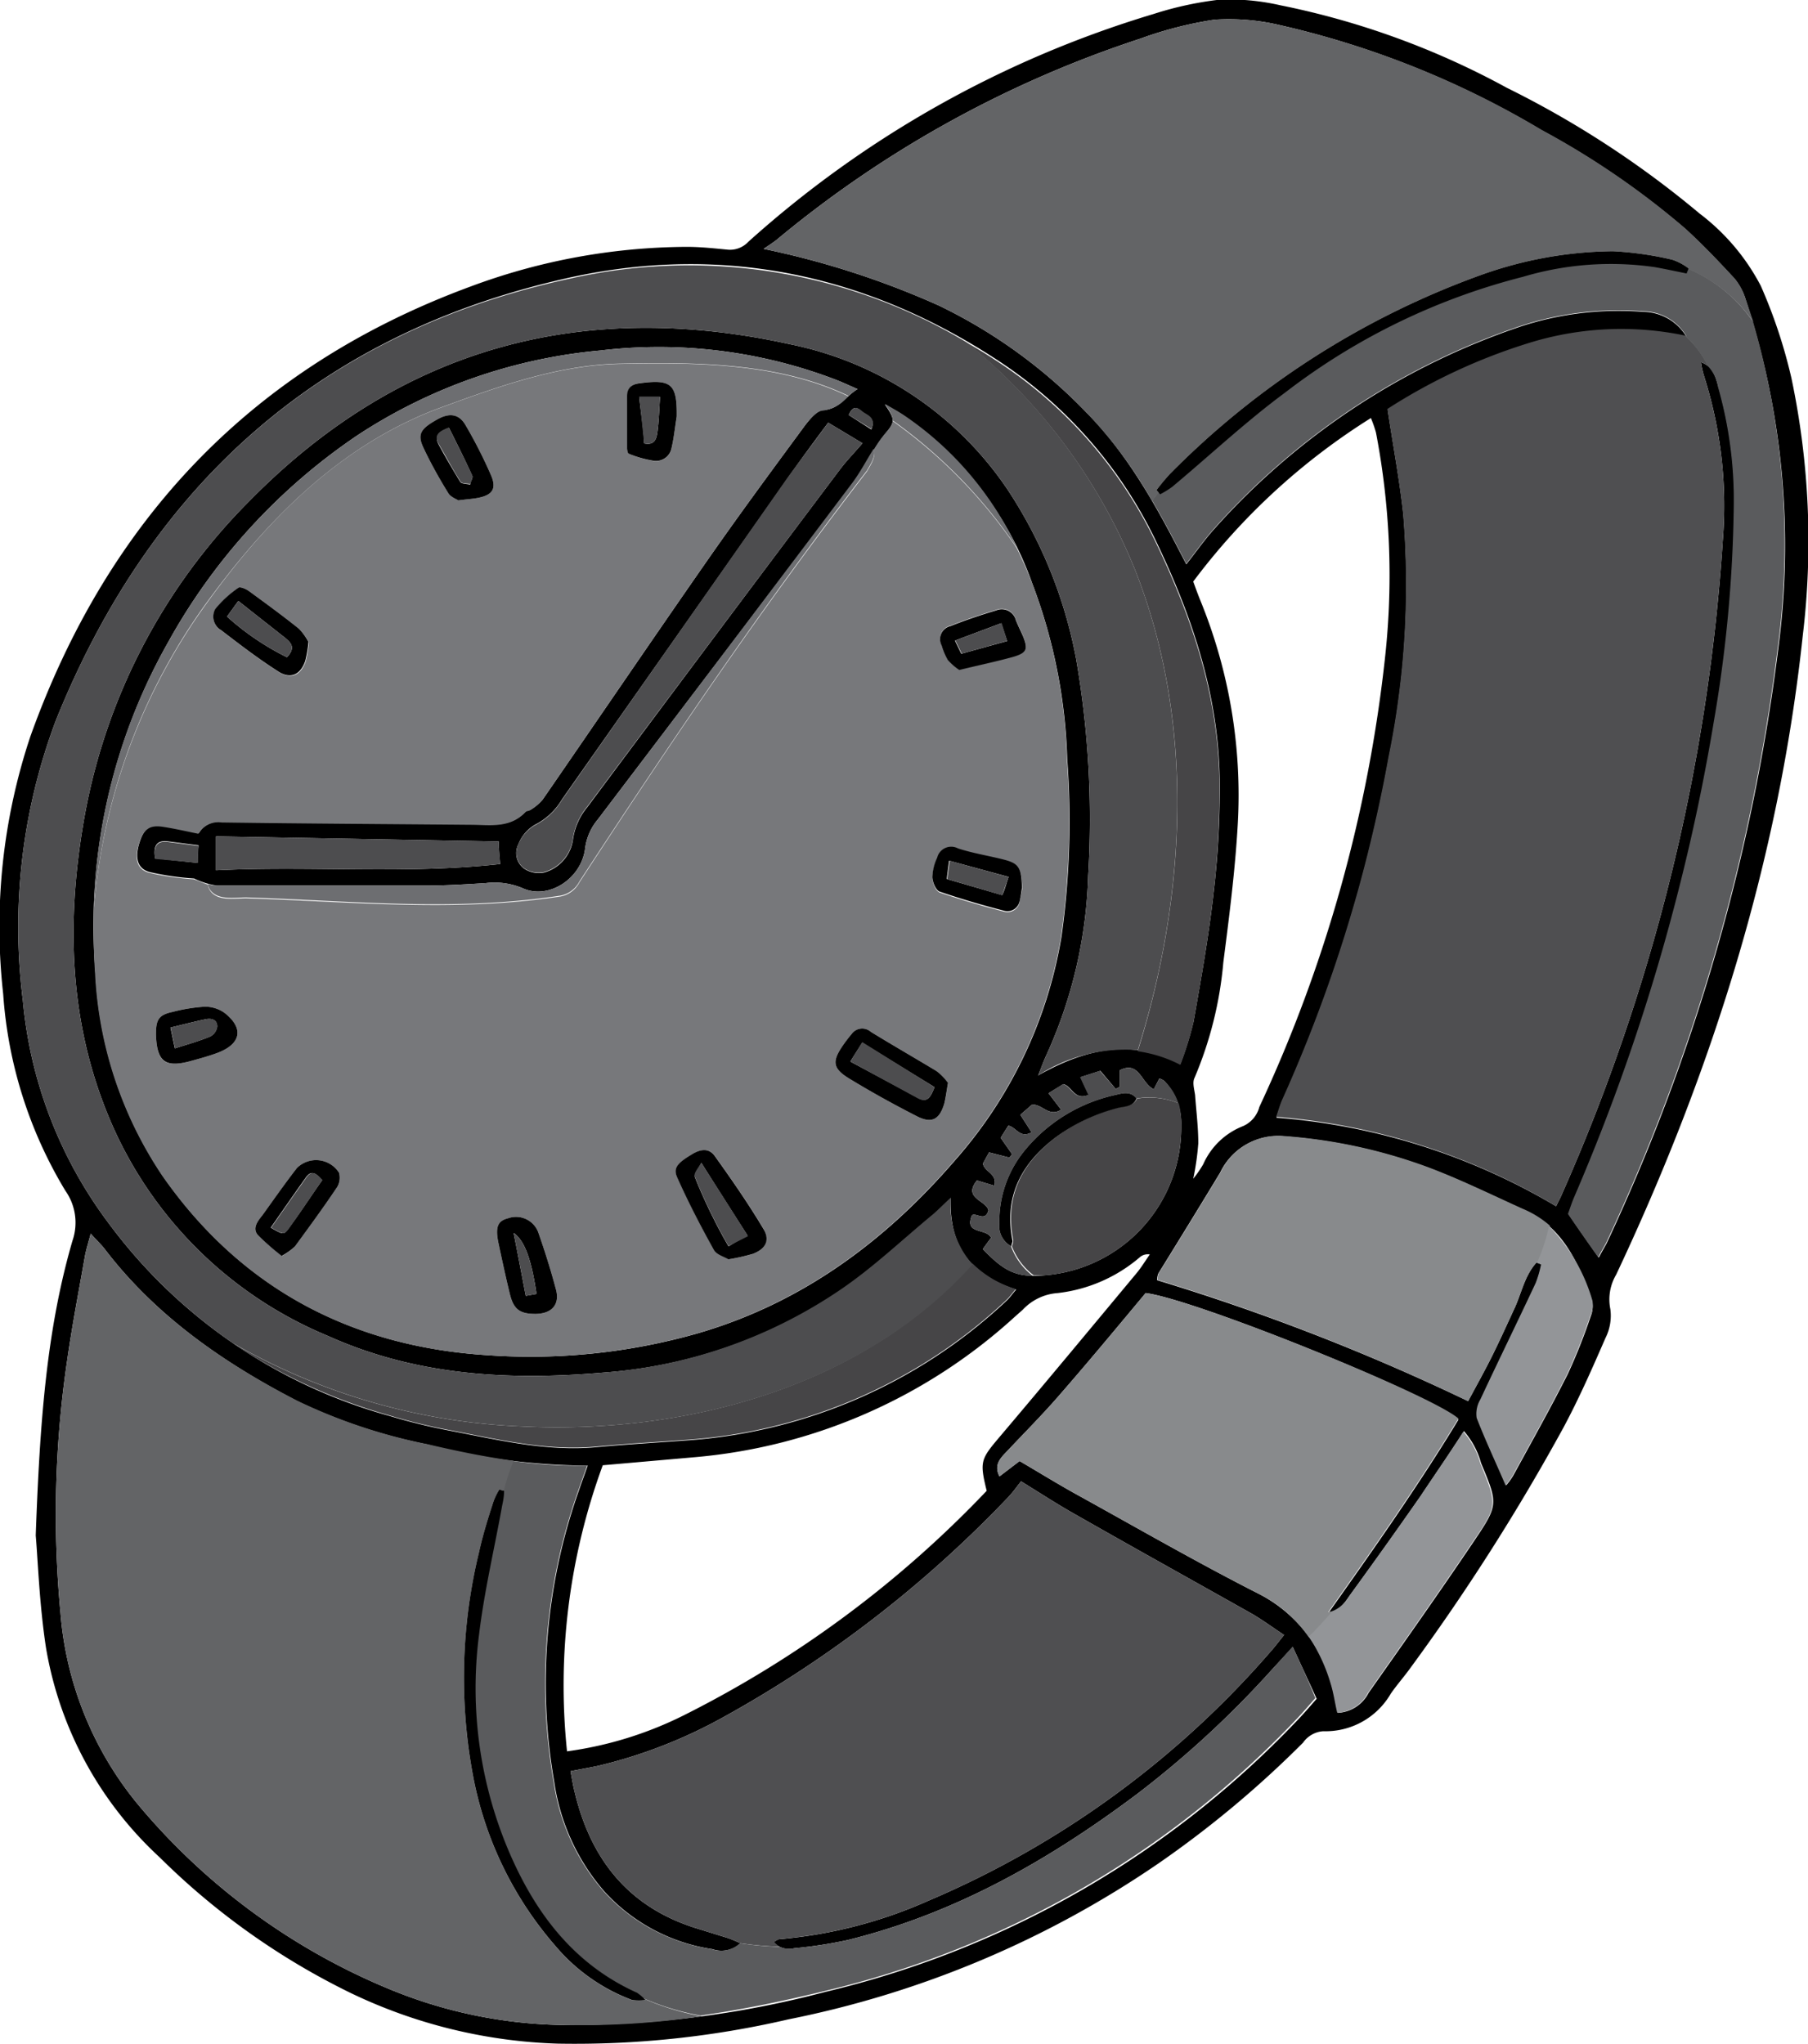 <svg id="Layer_1" data-name="Layer 1" xmlns="http://www.w3.org/2000/svg" viewBox="0 0 124.96 141.26"><defs><style>.cls-1{fill:#6d6e71;}.cls-2{fill:#77787b;}.cls-3{fill:#4f4f51;}.cls-4{fill:#5a5b5d;}.cls-5{fill:#636466;}.cls-6{fill:#464547;}.cls-7{fill:#4d4d4f;}.cls-8{fill:#939598;}.cls-9{fill:#888a8c;}</style></defs><path d="M18,110.75c.28-7.73.73-14.15,2.54-20.37a3.82,3.82,0,0,0-.49-3.45,30.25,30.25,0,0,1-4.3-13.6,41.55,41.55,0,0,1,1.88-17.8C23,40.54,33,30,48,24.46a43.29,43.29,0,0,1,15-2.76c.93,0,1.86.1,2.79.19a1.73,1.73,0,0,0,1.46-.54,73.4,73.4,0,0,1,28-15.74,23.79,23.79,0,0,1,4.63-1A16.14,16.14,0,0,1,104,5a55.47,55.47,0,0,1,15.68,5.71A66.81,66.81,0,0,1,133,19.4a14.93,14.93,0,0,1,4.23,5,35.56,35.56,0,0,1,2.11,6.35,54.56,54.56,0,0,1,.79,17.8c-1.65,15.5-6.28,30.13-12.9,44.18a3.36,3.36,0,0,0-.4,2.38,3.42,3.42,0,0,1-.34,2c-.91,2.09-1.83,4.19-2.91,6.2A148.63,148.63,0,0,1,113,119.92c-.43.6-.93,1.16-1.35,1.77a5.21,5.21,0,0,1-4.66,2.59,1.85,1.85,0,0,0-1.4.79,71.57,71.57,0,0,1-10,8.35,69.15,69.15,0,0,1-25.56,10.77,65.3,65.3,0,0,1-15.94,1.68,35.52,35.52,0,0,1-14.28-3.48A49.61,49.61,0,0,1,26.57,133a25.44,25.44,0,0,1-7.86-14.48C18.25,115.52,18.15,112.48,18,110.75ZM29.27,62.22a1.59,1.59,0,0,1,1.61-.78c5.74.08,11.47.11,17.2.16,1.33,0,2.71.27,3.78-.87.09-.09.28-.08.38-.16a3.31,3.31,0,0,0,.8-.68c3.79-5.49,7.53-11,11.34-16.47,2.13-3.06,4.34-6.06,6.55-9.06.4-.55,1-1.35,1.48-1.38,1.14-.06,1.53-.93,2.39-1.45-.62-.27-1.08-.49-1.56-.67a34.24,34.24,0,0,0-16.2-2,36.53,36.53,0,0,0-16.83,5.88A41.41,41.41,0,0,0,27.13,49.06a39.76,39.76,0,0,0-5,22.86,27.48,27.48,0,0,0,4.66,14c5.46,7.81,13.12,11.81,22.55,12.38a42.18,42.18,0,0,0,14.39-1.51c7.22-2.09,13-6.38,17.84-12a31,31,0,0,0,7.33-15.45,57.89,57.89,0,0,0,.39-12.27A37.21,37.21,0,0,0,86.89,45a23.73,23.73,0,0,0-8.83-11.59c-.44-.3-.91-.55-1.37-.82.72,1.07.72,1.19,0,2.06a8.55,8.55,0,0,0-.7,1c-.53.82-1,1.7-1.57,2.48Q65.63,49.7,56.84,61.28a3.84,3.84,0,0,0-.87,2c-.26,2.09-2.53,3.56-4.32,2.74a5,5,0,0,0-2.55-.35c-1.3.08-2.6.16-3.91.17-4.89,0-9.78,0-14.68,0a5.49,5.49,0,0,1-1.57-.49,18.87,18.87,0,0,1-3.09-.45c-.85-.25-1-1-.69-2s.72-1.33,1.72-1.16C27.66,61.87,28.43,62.05,29.27,62.22ZM123.08,88c.16-.34.32-.63.44-.92A132.77,132.77,0,0,0,134.6,42a29.59,29.59,0,0,0-1.32-11.45,6.56,6.56,0,0,1-.19-.88c.86.3,1,1,1.21,1.7a28.46,28.46,0,0,1,1.1,8.15,93.32,93.32,0,0,1-1.38,15,141.39,141.39,0,0,1-9.61,32.77c-.2.45-.35.93-.47,1.26.74,1.09,1.38,2,2.09,3,.21-.41.4-.72.55-1a136.59,136.59,0,0,0,11.83-40.89,54.35,54.35,0,0,0-2.22-24.29,4.18,4.18,0,0,0-.77-1.46c-1.1-1.19-2.23-2.38-3.43-3.47a56.21,56.21,0,0,0-9.9-6.79A61.94,61.94,0,0,0,104,6.38,15.27,15.27,0,0,0,99.47,6a26.55,26.55,0,0,0-5.12,1.31A76.61,76.61,0,0,0,69.2,21.22c-.28.22-.59.41-.89.62a58.46,58.46,0,0,1,12.1,3.91,35.56,35.56,0,0,1,10.24,7.43c2.95,3,4.93,6.67,6.87,10.46.73-.93,1.29-1.73,1.94-2.45a49.56,49.56,0,0,1,21.21-14,21.76,21.76,0,0,1,8.41-1,3.53,3.53,0,0,1,3,1.71,21.65,21.65,0,0,0-10.82.49,39.71,39.71,0,0,0-9.82,4.57c.38,2.51.82,4.85,1.08,7.21a59.4,59.4,0,0,1-1,16.83,101.52,101.52,0,0,1-7.35,23.69c-.16.36-.26.73-.42,1.19A44.5,44.5,0,0,1,123.08,88Zm-18.21,30.47L103.46,120a68,68,0,0,1-9.34,8.62c-6.05,4.54-12.54,8.25-20,10.09a30.76,30.76,0,0,1-3.71.57,1.43,1.43,0,0,1-1.42-.43c.19-.1.3-.2.41-.2A32,32,0,0,0,79.68,136a64.83,64.83,0,0,0,23.74-17.31c.27-.31.51-.63.86-1.06-.78-.52-1.44-1-2.16-1.43-4.14-2.33-8.3-4.64-12.44-7-1.16-.66-2.28-1.39-3.58-2.19-.31.39-.58.78-.9,1.11a81.72,81.72,0,0,1-19.75,15.23,34,34,0,0,1-8.57,3.32c-.62.13-1.24.24-1.92.37.1.51.16.92.26,1.32,1.08,4.65,3.64,8,8.32,9.5l2.26.7c.29.09.55.22.91.37a1.91,1.91,0,0,1-1.94.41,12.6,12.6,0,0,1-7.48-4,14.76,14.76,0,0,1-3.45-7.53,39.87,39.87,0,0,1,1.73-20.25c.17-.51.36-1,.58-1.64a44,44,0,0,1-11.09-1.46,37.87,37.87,0,0,1-9-3C31,98.83,26.32,95.6,22.8,91c-.27-.36-.61-.66-1-1.11-.17.66-.33,1.13-.41,1.62-.42,2.38-.88,4.76-1.22,7.16a72.62,72.62,0,0,0-.46,17.43,23.74,23.74,0,0,0,5.38,13.27,45.06,45.06,0,0,0,17.42,12.76,32.59,32.59,0,0,0,11.84,2.45,68.8,68.8,0,0,0,18.24-2.29,66,66,0,0,0,32.83-19c.37-.4.73-.82,1.11-1.25C106,120.86,105.48,119.77,104.87,118.43Zm-23.63-31c-.58.53-.89.86-1.24,1.16-2.16,1.78-4.19,3.73-6.5,5.28A33.71,33.71,0,0,1,57.19,99.5c-6.54.56-12.91.2-19-2.54a28,28,0,0,1-14.8-14.34c-3-6.69-3.32-13.7-2.14-20.83A41.14,41.14,0,0,1,32.77,39.26c10.4-10.59,23-14,37.37-10.83a23.8,23.8,0,0,1,15,10,31.8,31.8,0,0,1,4.76,11.71,64.81,64.81,0,0,1,.84,15,32.12,32.12,0,0,1-2.9,12.44c-.17.36-.3.74-.56,1.38,3.29-1.85,6.44-2.55,9.84-.81a22.65,22.65,0,0,0,.9-2.9c.53-3,1.07-6,1.41-9.11a61.39,61.39,0,0,0,.4-7.67c-.09-5.74-1.84-11.07-4.3-16.22a30.88,30.88,0,0,0-11.18-12.8c-8.94-5.82-18.75-7.92-29.25-5.67C37.72,27.57,26,38.06,19.41,54.38a40.49,40.49,0,0,0-2.3,19.4A30.15,30.15,0,0,0,23,89.12a36.08,36.08,0,0,0,19.45,13.37,40.9,40.9,0,0,0,4.06,1c3.38.64,6.74,1.48,10.24,1.16,2-.19,4-.3,6-.45a35.87,35.87,0,0,0,22.37-9.69c.21-.2.38-.45.64-.75C82.69,92.77,81.1,90.83,81.24,87.39Zm2.5,20.26c-.52-2.12-.44-2.23.93-3.85,3.16-3.73,6.28-7.49,9.41-11.25.34-.41.61-.86.92-1.3a.84.84,0,0,0-.71.21A10.55,10.55,0,0,1,88.63,94a3.65,3.65,0,0,0-2.41,1.15l-.52.46a37.6,37.6,0,0,1-22.24,9.74l-6.27.55a44.11,44.11,0,0,0-2.47,19.77,25.77,25.77,0,0,0,8.09-2.5A75.6,75.6,0,0,0,83.74,107.65Zm23.59,8.4c3.12-4.41,6.22-8.8,9-13.38C114.42,101,98,94.39,94.71,94c-2,2.4-4,4.81-6.06,7.17-1.16,1.33-2.42,2.59-3.63,3.88-.43.44-.78.9-.41,1.62L86,105.61c1.35.79,2.61,1.57,3.91,2.29,4.2,2.32,8.36,4.72,12.63,6.89a9.8,9.8,0,0,1,5,6.22c.2.64.29,1.32.45,2a2.53,2.53,0,0,0,2.13-1.38c2.44-3.47,4.89-6.93,7.26-10.45,1.73-2.56,1.69-2.6.51-5.44a5.62,5.62,0,0,0-1.18-2.2c-1,1.56-2,3-3,4.5q-2.4,3.44-4.87,6.83C108.46,115.4,108.11,116,107.33,116.05ZM98,86.1a7.83,7.83,0,0,0,.69-1,5,5,0,0,1,2.76-2.64,2,2,0,0,0,1.12-1.32,98.47,98.47,0,0,0,8.7-31.18,52.19,52.19,0,0,0-.64-15.43,8.38,8.38,0,0,0-.35-1A45.41,45.41,0,0,0,98,44.83c.16.44.32.88.49,1.3a35.53,35.53,0,0,1,2.59,15.44c-.18,3.2-.59,6.39-1,9.58a26.22,26.22,0,0,1-2,8c-.15.32,0,.79.05,1.18.08,1.11.22,2.21.22,3.32A18.35,18.35,0,0,1,98,86.1Zm23.72,5.78.36.14a7.84,7.84,0,0,1-.37,1.28c-1.26,2.69-2.57,5.36-3.83,8.06a1.93,1.93,0,0,0-.25,1.27c.6,1.55,1.31,3.05,2,4.66a5.19,5.19,0,0,0,.49-.68c1.27-2.33,2.57-4.64,3.76-7a38.59,38.59,0,0,0,1.59-4,1.73,1.73,0,0,0,.09-1.07c-.93-2.62-2-5.14-4.83-6.35-2.21-1-4.38-2.07-6.64-2.91a36.27,36.27,0,0,0-9.79-2.11,4.42,4.42,0,0,0-4.43,2.49c-1.42,2.35-2.86,4.69-4.29,7a1.58,1.58,0,0,0-.08.45A150.73,150.73,0,0,1,117,101.47c.61-1.14,1.2-2.19,1.73-3.27s1-2.12,1.48-3.16S120.91,92.77,121.73,91.88ZM91.58,78.64l-1.37.44c.22.48.38.83.57,1.22-1,.43-1.14-.6-1.76-.74L88,80.19l.87,1.14c-.84.52-1.25-.35-2-.36l-.82.71.78,1.21c-.81.46-1.06-.36-1.61-.46l-.53.84.79,1.13-.18.24-1.41-.36-.43.78c.16.61,1,.68.8,1.52l-1.21-.36c-1,1.24.66,1.37.8,2.07-.23.81-.81.15-1.14.33-.57,1.36,1,.87,1.32,1.56-.2.26-.39.53-.57.78,1.59,1.67,2.45,2,4.5,1.79A10.24,10.24,0,0,0,97.17,82.4,4.22,4.22,0,0,0,96,79.34a1.2,1.2,0,0,0-.34-.17c-.12.24-.24.46-.38.75-.88-.41-1-2-2.35-1.32v1.15l-.29.14ZM72.77,33.85c-1,1.34-1.88,2.53-2.73,3.74Q62.2,48.74,54.38,59.87a4.6,4.6,0,0,1-1.9,1.78A2.69,2.69,0,0,0,51.35,63a1.33,1.33,0,0,0,.38,1.65,1.83,1.83,0,0,0,1.4.29,2.76,2.76,0,0,0,2-2.27,4.48,4.48,0,0,1,1-2.26Q64.8,48.76,73.54,37.14c.46-.62,1-1.17,1.6-1.87ZM50,62.79l-19.54-.35v2.34c6.6-.32,13.11.29,19.64-.43C50.05,63.8,50,63.35,50,62.79ZM29.19,64.27c0-.47,0-.81.07-1.21l-2.15-.28c-.75-.08-1,.3-.86,1.18Zm45-30.95,1.56,1c.34-.84-.31-.94-.63-1.22S74.5,32.61,74.19,33.32Z" transform="translate(-15.53 -4.64)"/><path class="cls-1" d="M45.65,32.93c4.14-1.52,8.29-3.05,12.66-3.16,5.25-.1,11-.11,15.87,2.23a4.21,4.21,0,0,1,.62-.47c-.62-.27-1.08-.49-1.56-.67a34.24,34.24,0,0,0-16.2-2,36.53,36.53,0,0,0-16.83,5.88A41.41,41.41,0,0,0,27.13,49.06,39.45,39.45,0,0,0,22,67.73,41.52,41.52,0,0,1,29.6,46.58C33.86,40.68,38.88,35.55,45.65,32.93Z" transform="translate(-15.53 -4.64)"/><path class="cls-1" d="M85.81,42.49a22.53,22.53,0,0,0-7.75-9.12c-.44-.3-.91-.55-1.37-.82.37.55.55.86.53,1.14A34.54,34.54,0,0,1,85.81,42.49Z" transform="translate(-15.53 -4.64)"/><path class="cls-1" d="M32.55,66.66c7.2.22,14.3,1,21.61-.11a1.86,1.86,0,0,0,1.42-1c6.55-10,12.55-18.88,19.86-28.38.24-.41.67-1.06.46-1.5-.5.8-.94,1.65-1.51,2.4Q65.63,49.7,56.84,61.28a3.84,3.84,0,0,0-.87,2c-.26,2.09-2.53,3.56-4.32,2.74a5,5,0,0,0-2.55-.35c-1.3.08-2.6.16-3.91.17-4.89,0-9.78,0-14.68,0a1.81,1.81,0,0,1-.6-.11.79.79,0,0,0,.13.39C30.58,66.88,31.68,66.66,32.55,66.66Z" transform="translate(-15.53 -4.64)"/><path class="cls-2" d="M89.27,57.1A37.21,37.21,0,0,0,86.89,45c-.33-.85-.69-1.68-1.08-2.47a34.54,34.54,0,0,0-8.59-8.8c0,.26-.2.5-.56.92a8.55,8.55,0,0,0-.7,1l-.06.08c.21.44-.22,1.09-.46,1.5-7.31,9.5-13.31,18.34-19.86,28.38a1.86,1.86,0,0,1-1.42,1c-7.31,1.09-14.41.33-21.61.11-.87,0-2,.22-2.51-.55a.79.79,0,0,1-.13-.39c-.32-.11-.65-.27-1-.38a18.87,18.87,0,0,1-3.09-.45c-.85-.25-1-1-.69-2s.72-1.33,1.72-1.16c.78.12,1.55.3,2.39.47a1.59,1.59,0,0,1,1.61-.78c5.74.08,11.47.11,17.2.16,1.33,0,2.71.27,3.78-.87.09-.09.28-.08.38-.16a3.31,3.31,0,0,0,.8-.68c3.79-5.49,7.53-11,11.34-16.47,2.13-3.06,4.34-6.06,6.55-9.06.4-.55,1-1.35,1.48-1.38a2.71,2.71,0,0,0,1.77-1c-4.89-2.34-10.62-2.33-15.87-2.23-4.37.11-8.52,1.64-12.66,3.16-6.77,2.62-11.79,7.75-16,13.65A41.52,41.52,0,0,0,22,67.73c0,1.38,0,2.78.1,4.19a27.48,27.48,0,0,0,4.66,14c5.46,7.81,13.12,11.81,22.55,12.38a42.18,42.18,0,0,0,14.39-1.51c7.22-2.09,13-6.38,17.84-12a31,31,0,0,0,7.33-15.45A57.89,57.89,0,0,0,89.27,57.1ZM58.89,32c0-.54.29-.81.85-.88,2.2-.28,2.59.07,2.56,2.32-.12.73-.19,1.47-.36,2.19a1.09,1.09,0,0,1-1.25.86A7.63,7.63,0,0,1,59,36c-.08,0-.13-.25-.13-.38C58.88,34.4,58.88,33.2,58.89,32ZM45.78,33.61c.81-.45,1.47-.37,1.92.4a32.49,32.49,0,0,1,1.77,3.48c.4.93.09,1.37-.92,1.56-.36.07-.73.09-1.35.17-.12-.09-.51-.22-.68-.49-.62-1-1.23-2.09-1.74-3.18C44.36,34.63,44.61,34.26,45.78,33.61ZM30.4,46.77A7.51,7.51,0,0,1,32,45.26c.11-.1.53.08.74.23,1.16.85,2.33,1.7,3.45,2.6a4.07,4.07,0,0,1,.69.94,8.57,8.57,0,0,1-.22,1.31c-.32.94-1,1.29-1.84.75-1.37-.87-2.66-1.86-3.95-2.85A1.09,1.09,0,0,1,30.4,46.77Zm.19,30.62c-.61.23-1.24.4-1.86.57-1.81.5-2.36.08-2.42-1.83,0-1,.16-1.35,1.15-1.56a11.91,11.91,0,0,1,2.19-.36,2.33,2.33,0,0,1,1.39.42C32.4,75.69,32.2,76.77,30.59,77.39Zm8.24,9.29c-.93,1.39-1.92,2.74-2.91,4.09a4.35,4.35,0,0,1-.89.66A17.11,17.11,0,0,1,33.36,90c-.42-.48,0-1,.3-1.37.79-1.1,1.56-2.2,2.39-3.27a1.88,1.88,0,0,1,2.91.32A1.26,1.26,0,0,1,38.83,86.68Zm13.71,8.76c-1.08,0-1.51-.31-1.77-1.37s-.54-2.35-.79-3.53,0-1.54.67-1.71a1.64,1.64,0,0,1,2.07.94c.46,1.31.88,2.64,1.24,4C54.23,94.8,53.66,95.43,52.54,95.44Zm15-4.14a13.58,13.58,0,0,1-1.66.37c-.3-.18-.82-.32-1-.65-.9-1.62-1.76-3.27-2.53-5-.3-.66,0-1,1-1.6.6-.37,1.18-.47,1.6.12,1.16,1.62,2.3,3.26,3.34,5C68.74,90.35,68.42,91,67.53,91.3ZM80.79,80.92c-.33,1.09-.86,1.38-1.87.87-1.61-.82-3.2-1.7-4.74-2.64C73.1,78.48,73.05,78,73.71,77a9.85,9.85,0,0,1,.67-.89.9.9,0,0,1,1.34-.16c1.5.92,3,1.78,4.54,2.71a3.84,3.84,0,0,1,.79.84C80.94,80.1,80.9,80.52,80.79,80.92Zm5.22-14a.86.86,0,0,1-1,.74c-1.53-.39-3-.82-4.53-1.34-.27-.09-.5-.66-.51-1a3.35,3.35,0,0,1,.33-1.34,1,1,0,0,1,1.44-.65c1,.33,2.08.5,3.11.76s1.31.5,1.33,2A8.27,8.27,0,0,1,86,66.87ZM85.54,50c-1.16.33-2.35.58-3.71.91a4,4,0,0,1-.8-.7,4.73,4.73,0,0,1-.42-1,.92.92,0,0,1,.61-1.33c1-.4,2.1-.77,3.17-1.09a1,1,0,0,1,1.35.68c.14.34.3.68.45,1C86.61,49.49,86.53,49.74,85.54,50Z" transform="translate(-15.53 -4.64)"/><path class="cls-3" d="M132,27.83a21.53,21.53,0,0,0-10.76.5,39.71,39.71,0,0,0-9.82,4.57c.38,2.51.82,4.85,1.08,7.21a59.4,59.4,0,0,1-1,16.83,101.52,101.52,0,0,1-7.35,23.69c-.16.36-.26.73-.42,1.19A44.5,44.5,0,0,1,123.08,88c.16-.34.32-.63.44-.92A132.77,132.77,0,0,0,134.6,42a29.59,29.59,0,0,0-1.32-11.45,6.56,6.56,0,0,1-.19-.88,1.7,1.7,0,0,1,.5.27A6.86,6.86,0,0,0,132,27.83Z" transform="translate(-15.53 -4.64)"/><path class="cls-4" d="M136.69,26.87a10.31,10.31,0,0,0-4.49-3.67l-.11.29c-.73-.15-1.47-.31-2.2-.44a21.25,21.25,0,0,0-9.11.67,45.13,45.13,0,0,0-16.44,8c-2.71,2-5.21,4.35-7.81,6.52a6.36,6.36,0,0,1-.83.51l-.08-.1a6.51,6.51,0,0,0-.46.58c.83,1.42,1.6,2.88,2.36,4.37.73-.93,1.29-1.73,1.94-2.45a49.56,49.56,0,0,1,21.21-14,21.76,21.76,0,0,1,8.41-1,3.53,3.53,0,0,1,3,1.71H132a6.86,6.86,0,0,1,1.55,2.06,2.63,2.63,0,0,1,.71,1.43,28.46,28.46,0,0,1,1.1,8.15,93.32,93.32,0,0,1-1.38,15,141.39,141.39,0,0,1-9.61,32.77c-.2.45-.35.93-.47,1.26.74,1.09,1.38,2,2.09,3,.21-.41.4-.72.55-1a136.59,136.59,0,0,0,11.83-40.89A55,55,0,0,0,136.69,26.87Z" transform="translate(-15.53 -4.64)"/><path class="cls-5" d="M136.19,25.34a4.18,4.18,0,0,0-.77-1.46c-1.1-1.19-2.23-2.38-3.43-3.47a56.21,56.21,0,0,0-9.9-6.79A61.94,61.94,0,0,0,104,6.38,15.27,15.27,0,0,0,99.47,6a26.55,26.55,0,0,0-5.12,1.31A76.61,76.61,0,0,0,69.2,21.22c-.28.22-.59.41-.89.62a58.46,58.46,0,0,1,12.1,3.91,35.56,35.56,0,0,1,10.24,7.43,30.79,30.79,0,0,1,4.51,6.09,6.51,6.51,0,0,1,.46-.58l-.16-.18a14.16,14.16,0,0,1,.93-1.12,57.68,57.68,0,0,1,21.45-13.73A27.77,27.77,0,0,1,127,22a23.11,23.11,0,0,1,4.12.59,3.94,3.94,0,0,1,1.12.6l0,.06a10.31,10.31,0,0,1,4.49,3.67C136.53,26.36,136.37,25.85,136.19,25.34Z" transform="translate(-15.53 -4.64)"/><path class="cls-3" d="M69.44,139.17a1.22,1.22,0,0,1-.4-.33c.19-.1.3-.2.41-.2A32,32,0,0,0,79.68,136a64.83,64.83,0,0,0,23.74-17.31c.27-.31.51-.63.86-1.06-.78-.52-1.44-1-2.16-1.43-4.14-2.33-8.3-4.64-12.44-7-1.16-.66-2.28-1.39-3.58-2.19-.31.39-.58.78-.9,1.11a81.72,81.72,0,0,1-19.75,15.23,34,34,0,0,1-8.57,3.32c-.62.13-1.24.24-1.92.37.1.51.16.92.26,1.32,1.08,4.65,3.64,8,8.32,9.5l2.26.7c.28.09.55.22.9.37A23.06,23.06,0,0,0,69.44,139.17Z" transform="translate(-15.53 -4.64)"/><path class="cls-4" d="M104.87,118.43,103.46,120a68,68,0,0,1-9.34,8.62c-6.05,4.54-12.54,8.25-20,10.09a30.76,30.76,0,0,1-3.71.57,1.8,1.8,0,0,1-1-.1,23.06,23.06,0,0,1-2.74-.25h0a1.91,1.91,0,0,1-1.94.41,12.6,12.6,0,0,1-7.48-4,14.76,14.76,0,0,1-3.45-7.53,39.87,39.87,0,0,1,1.73-20.25c.17-.51.36-1,.58-1.64a32.44,32.44,0,0,1-5.16-.32,14.33,14.33,0,0,0-.68,2.07l.06,0c0,.34-.06.68-.13,1-.54,3-1.24,5.94-1.6,8.93a28.78,28.78,0,0,0,2.15,15.19c1.82,4.17,4.47,7.63,8.77,9.56a2.11,2.11,0,0,1,.42.36,17.81,17.81,0,0,0,4,1.22c2.88-.41,5.73-1,8.56-1.69a66,66,0,0,0,32.83-19c.37-.4.73-.82,1.11-1.25C106,120.86,105.48,119.77,104.87,118.43Z" transform="translate(-15.53 -4.64)"/><path class="cls-5" d="M60.15,142.87a3.7,3.7,0,0,1-.92,0,12.78,12.78,0,0,1-5.31-3.74,24.89,24.89,0,0,1-5.68-11.68,36.69,36.69,0,0,1,.4-15.54c.26-1.18.62-2.34,1-3.5a4.44,4.44,0,0,1,.4-.82l.31.07a14.33,14.33,0,0,1,.68-2.07c-2-.27-4-.69-5.93-1.14a37.87,37.87,0,0,1-9-3C31,98.83,26.32,95.6,22.8,91c-.27-.36-.61-.66-1-1.11-.17.66-.33,1.13-.41,1.62-.42,2.38-.88,4.76-1.22,7.16a72.62,72.62,0,0,0-.46,17.43,23.74,23.74,0,0,0,5.38,13.27,45.06,45.06,0,0,0,17.42,12.76,32.59,32.59,0,0,0,11.84,2.45,56.71,56.71,0,0,0,9.68-.6,17.81,17.81,0,0,1-4-1.22Z" transform="translate(-15.53 -4.64)"/><path class="cls-6" d="M51.65,103.22a43.53,43.53,0,0,1-20.06-5.77,37.65,37.65,0,0,0,10.84,5,40.9,40.9,0,0,0,4.06,1c3.38.64,6.74,1.48,10.24,1.16,2-.19,4-.3,6-.45a35.87,35.87,0,0,0,22.37-9.69c.21-.2.38-.45.64-.75a7.19,7.19,0,0,1-3-1.77C75.08,100.56,62.77,103.76,51.65,103.22Z" transform="translate(-15.53 -4.64)"/><path class="cls-7" d="M94,44.07A39,39,0,0,0,82.36,28.31a37.29,37.29,0,0,0-27.28-4.45C37.72,27.57,26,38.06,19.41,54.38a40.49,40.49,0,0,0-2.3,19.4A30.15,30.15,0,0,0,23,89.12a36.32,36.32,0,0,0,8.61,8.33,43.53,43.53,0,0,0,20.06,5.77c11.12.54,23.43-2.66,31.08-11.2a6,6,0,0,1-1.49-4.63c-.58.53-.89.86-1.24,1.16-2.16,1.78-4.19,3.73-6.5,5.28A33.71,33.71,0,0,1,57.19,99.5c-6.54.56-12.91.2-19-2.54a28,28,0,0,1-14.8-14.34c-3-6.69-3.32-13.7-2.14-20.83A41.14,41.14,0,0,1,32.77,39.26c10.4-10.59,23-14,37.37-10.83a23.8,23.8,0,0,1,15,10,31.8,31.8,0,0,1,4.76,11.71,64.81,64.81,0,0,1,.84,15,32.12,32.12,0,0,1-2.9,12.44c-.17.36-.3.74-.56,1.38a11.14,11.14,0,0,1,6.89-1.75C97.52,66.59,98.14,54.6,94,44.07Z" transform="translate(-15.53 -4.64)"/><path class="cls-6" d="M99.81,58.55c-.09-5.74-1.84-11.07-4.3-16.22a30.88,30.88,0,0,0-11.18-12.8c-.65-.43-1.31-.83-2-1.22A39,39,0,0,1,94,44.07c4.15,10.53,3.53,22.52.16,33.22a9.11,9.11,0,0,1,2.95.94,22.65,22.65,0,0,0,.9-2.9c.53-3,1.07-6,1.41-9.11A61.39,61.39,0,0,0,99.81,58.55Z" transform="translate(-15.53 -4.64)"/><path class="cls-8" d="M117.85,105.78a5.62,5.62,0,0,0-1.18-2.2c-1,1.56-2,3-3,4.5q-2.4,3.44-4.87,6.83a2.34,2.34,0,0,1-1.28,1.11L106,117.76A11.9,11.9,0,0,1,107.5,121c.2.64.29,1.32.45,2a2.53,2.53,0,0,0,2.13-1.38c2.44-3.47,4.89-6.93,7.26-10.45C119.07,108.66,119,108.62,117.85,105.78Z" transform="translate(-15.53 -4.64)"/><path class="cls-9" d="M107.33,116.05c3.12-4.41,6.22-8.8,9-13.38C114.42,101,98,94.39,94.71,94c-2,2.4-4,4.81-6.06,7.17-1.16,1.33-2.42,2.59-3.63,3.88-.43.44-.78.9-.41,1.62L86,105.61c1.35.79,2.61,1.57,3.91,2.29,4.2,2.32,8.36,4.72,12.63,6.89a9.09,9.09,0,0,1,3.45,3l1.59-1.74A1.18,1.18,0,0,1,107.33,116.05Z" transform="translate(-15.53 -4.64)"/><path class="cls-9" d="M120.76,88.17c-2.21-1-4.38-2.07-6.64-2.91a36.27,36.27,0,0,0-9.79-2.11,4.42,4.42,0,0,0-4.43,2.49c-1.42,2.35-2.86,4.69-4.29,7a1.58,1.58,0,0,0-.08.45A150.73,150.73,0,0,1,117,101.47c.61-1.14,1.2-2.19,1.73-3.27s1-2.12,1.48-3.16.71-2.27,1.53-3.16l.08,0a12.77,12.77,0,0,0,.83-2.54A6.81,6.81,0,0,0,120.76,88.17Z" transform="translate(-15.53 -4.64)"/><path class="cls-8" d="M125.59,94.52a12.12,12.12,0,0,0-3-5.15,12.77,12.77,0,0,1-.83,2.54l.28.11a7.84,7.84,0,0,1-.37,1.28c-1.26,2.69-2.57,5.36-3.83,8.06a1.93,1.93,0,0,0-.25,1.27c.6,1.55,1.31,3.05,2,4.66a5.19,5.19,0,0,0,.49-.68c1.27-2.33,2.57-4.64,3.76-7a38.59,38.59,0,0,0,1.59-4A1.73,1.73,0,0,0,125.59,94.52Z" transform="translate(-15.53 -4.64)"/><path class="cls-6" d="M88,92.75A10.24,10.24,0,0,0,97.17,82.4,5.3,5.3,0,0,0,97,80.89a5.33,5.33,0,0,0-2.88-.33c-.27.55-.84.49-1.28.61a12.65,12.65,0,0,0-4.16,1.93c-2.45,1.8-3.74,4.11-3.12,7.24,0,.08,0,.17-.09.43h0a4.49,4.49,0,0,0,1.5,2A10.24,10.24,0,0,0,88,92.75Z" transform="translate(-15.53 -4.64)"/><path class="cls-7" d="M85.41,90.77a1.63,1.63,0,0,1-.81-1.61,7.71,7.71,0,0,1,1.74-5,11.18,11.18,0,0,1,6.32-3.86c.49-.12,1-.26,1.43.25,0,0,0,0,0,0a5.33,5.33,0,0,1,2.88.33A3.6,3.6,0,0,0,96,79.34a1.2,1.2,0,0,0-.34-.17c-.12.24-.24.46-.38.75-.88-.41-1-2-2.35-1.32v1.15l-.29.14-1.09-1.25-1.37.44c.22.48.38.83.57,1.22-1,.43-1.14-.6-1.76-.74L88,80.19l.87,1.14c-.84.52-1.25-.35-2-.36l-.82.71.78,1.21c-.81.46-1.06-.36-1.61-.46l-.53.84.79,1.13-.18.24-1.41-.36-.43.78c.16.61,1,.68.8,1.52l-1.21-.36c-1,1.24.66,1.37.8,2.07-.23.81-.81.15-1.14.33-.57,1.36,1,.87,1.32,1.56-.2.26-.39.53-.57.78,1.29,1.36,2.1,1.83,3.45,1.85A4.49,4.49,0,0,1,85.41,90.77Z" transform="translate(-15.53 -4.64)"/><path class="cls-7" d="M72.77,33.85l2.37,1.42c-.6.7-1.14,1.25-1.6,1.87Q64.81,48.75,56.12,60.38a4.48,4.48,0,0,0-1,2.26,2.76,2.76,0,0,1-2,2.27,1.83,1.83,0,0,1-1.4-.29A1.33,1.33,0,0,1,51.35,63a2.69,2.69,0,0,1,1.13-1.32,4.6,4.6,0,0,0,1.9-1.78Q62.2,48.72,70,37.59C70.89,36.38,71.79,35.19,72.77,33.85Z" transform="translate(-15.53 -4.64)"/><path class="cls-7" d="M50,62.79c0,.56.07,1,.1,1.56-6.53.72-13,.11-19.64.43V62.44Z" transform="translate(-15.53 -4.64)"/><path class="cls-7" d="M29.19,64.27,26.25,64c-.12-.88.11-1.26.86-1.18l2.15.28C29.23,63.46,29.21,63.8,29.19,64.27Z" transform="translate(-15.53 -4.64)"/><path class="cls-7" d="M74.19,33.32c.31-.71.64-.51.93-.26s1,.38.63,1.22Z" transform="translate(-15.53 -4.64)"/><path d="M65.87,91.67c-.3-.18-.82-.32-1-.65-.9-1.62-1.76-3.27-2.53-5-.3-.66,0-1,1-1.6.6-.37,1.18-.47,1.6.12,1.16,1.62,2.3,3.26,3.34,5,.49.8.17,1.42-.72,1.75A13.58,13.58,0,0,1,65.87,91.67ZM64,85c-.23.49-.51.81-.44,1a37.36,37.36,0,0,0,2.32,4.77L67.18,90C66.14,88.37,65.15,86.82,64,85Z" transform="translate(-15.53 -4.64)"/><path d="M81.05,79.48c-.11.62-.15,1-.26,1.44-.33,1.09-.86,1.38-1.87.87-1.61-.82-3.2-1.7-4.74-2.64C73.1,78.48,73.05,78,73.71,77a9.85,9.85,0,0,1,.67-.89.9.9,0,0,1,1.34-.16c1.5.92,3,1.78,4.54,2.71A3.84,3.84,0,0,1,81.05,79.48Zm-.93.29-5-3.07L74.3,78l4.64,2.49C79.63,80.9,79.85,80.45,80.12,79.77Z" transform="translate(-15.53 -4.64)"/><path d="M36.85,49a8.57,8.57,0,0,1-.22,1.31c-.32.94-1,1.29-1.84.75-1.37-.87-2.66-1.86-3.95-2.85a1.09,1.09,0,0,1-.44-1.47A7.51,7.51,0,0,1,32,45.26c.11-.1.53.08.74.23,1.16.85,2.33,1.7,3.45,2.6A4.07,4.07,0,0,1,36.85,49ZM32,46.17l-.78,1.08a18.26,18.26,0,0,0,4.14,2.81c.62-.65.3-1-.15-1.36Z" transform="translate(-15.53 -4.64)"/><path d="M52.54,95.44c-1.08,0-1.51-.31-1.77-1.37s-.54-2.35-.79-3.53,0-1.54.67-1.71a1.64,1.64,0,0,1,2.07.94c.46,1.31.88,2.64,1.24,4C54.23,94.8,53.66,95.43,52.54,95.44Zm-.67-1.25.74-.13c-.34-2.33-.81-3.69-1.58-4.21C51.33,91.37,51.59,92.75,51.87,94.19Z" transform="translate(-15.53 -4.64)"/><path d="M35,91.43A17.11,17.11,0,0,1,33.36,90c-.42-.48,0-1,.3-1.37.79-1.1,1.56-2.2,2.39-3.27a1.88,1.88,0,0,1,2.91.32,1.26,1.26,0,0,1-.13,1c-.93,1.39-1.92,2.74-2.91,4.09A4.35,4.35,0,0,1,35,91.43Zm2.78-5.25c-.41-.47-.74-.69-1.1-.18-.82,1.15-1.62,2.31-2.44,3.48.86.49.9.51,1.23.06C36.28,88.45,37,87.33,37.81,86.18Z" transform="translate(-15.53 -4.64)"/><path d="M86.16,66a8.27,8.27,0,0,1-.15.86.86.86,0,0,1-1,.74c-1.53-.39-3-.82-4.53-1.34-.27-.09-.5-.66-.51-1a3.35,3.35,0,0,1,.33-1.34,1,1,0,0,1,1.44-.65c1,.33,2.08.5,3.11.76S86.14,64.52,86.16,66Zm-.92-.76-4.11-1.12c-.07.49-.11.83-.17,1.26l3.84,1.12C85,66.07,85.06,65.75,85.24,65.25Z" transform="translate(-15.53 -4.64)"/><path d="M47.2,39.22c-.12-.09-.51-.22-.68-.49-.62-1-1.23-2.09-1.74-3.18-.42-.92-.17-1.29,1-1.94.81-.45,1.47-.37,1.92.4a32.49,32.49,0,0,1,1.77,3.48c.4.93.09,1.37-.92,1.56C48.19,39.12,47.82,39.14,47.2,39.22Zm-.65-5c-.66.25-1,.51-.73,1.09.48.89,1,1.78,1.52,2.63.1.15.46.13.69.19,0-.2.21-.46.14-.61C47.65,36.37,47.09,35.27,46.55,34.18Z" transform="translate(-15.53 -4.64)"/><path d="M81.83,50.94a4,4,0,0,1-.8-.7,4.73,4.73,0,0,1-.42-1,.92.92,0,0,1,.61-1.33c1-.4,2.1-.77,3.17-1.09a1,1,0,0,1,1.35.68c.14.34.3.68.45,1,.42,1,.34,1.25-.65,1.54C84.38,50.36,83.19,50.61,81.83,50.94Zm3.31-2-.41-1.23-3.2,1.2.44.91Z" transform="translate(-15.53 -4.64)"/><path d="M26.31,76.13c0-1,.16-1.35,1.15-1.56a11.91,11.91,0,0,1,2.19-.36,2.33,2.33,0,0,1,1.39.42c1.36,1.06,1.16,2.14-.45,2.76-.61.23-1.24.4-1.86.57C26.92,78.46,26.37,78,26.31,76.13Zm1-.48c.13.59.21,1,.31,1.44.9-.29,1.7-.51,2.46-.83a.91.91,0,0,0,.46-.68c0-.49-.41-.58-.8-.5C29,75.23,28.24,75.43,27.32,75.65Z" transform="translate(-15.53 -4.64)"/><path d="M62.3,33.43c-.12.73-.19,1.47-.36,2.19a1.09,1.09,0,0,1-1.25.86A7.63,7.63,0,0,1,59,36c-.08,0-.13-.25-.13-.38,0-1.2,0-2.4,0-3.61,0-.54.29-.81.85-.88C61.94,30.83,62.33,31.18,62.3,33.43Zm-2.25,1.85c.75.16.86-.35.92-.81.1-.76.12-1.53.18-2.4H59.71C59.83,33.21,60,34.25,60.05,35.28Z" transform="translate(-15.53 -4.64)"/><path d="M95.46,38.51a14.16,14.16,0,0,1,.93-1.12,57.68,57.68,0,0,1,21.45-13.73A27.77,27.77,0,0,1,127,22a23.11,23.11,0,0,1,4.12.59,3.94,3.94,0,0,1,1.12.6l-.14.35c-.73-.15-1.47-.31-2.2-.44a21.25,21.25,0,0,0-9.11.67,45.13,45.13,0,0,0-16.44,8c-2.71,2-5.21,4.35-7.81,6.52a6.36,6.36,0,0,1-.83.51Z" transform="translate(-15.53 -4.64)"/><path d="M50.37,107.67c0,.34-.06.68-.13,1-.54,3-1.24,5.94-1.6,8.93a28.78,28.78,0,0,0,2.15,15.19c1.82,4.17,4.47,7.63,8.77,9.56a3.87,3.87,0,0,1,.59.51,3.7,3.7,0,0,1-.92,0,12.78,12.78,0,0,1-5.31-3.74,24.89,24.89,0,0,1-5.68-11.68,36.69,36.69,0,0,1,.4-15.54c.26-1.18.62-2.34,1-3.5a4.44,4.44,0,0,1,.4-.82Z" transform="translate(-15.53 -4.64)"/><path d="M85.42,90.77a1.62,1.62,0,0,1-.82-1.61,7.71,7.71,0,0,1,1.74-5,11.18,11.18,0,0,1,6.32-3.86c.49-.12,1-.26,1.43.25-.26.6-.85.54-1.3.66a12.65,12.65,0,0,0-4.16,1.93c-2.45,1.8-3.74,4.11-3.12,7.24C85.53,90.42,85.48,90.51,85.42,90.77Z" transform="translate(-15.53 -4.64)"/><path class="cls-7" d="M64,85c1.2,1.87,2.19,3.42,3.23,5.07l-1.35.68a37.36,37.36,0,0,1-2.32-4.77C63.44,85.76,63.72,85.44,64,85Z" transform="translate(-15.53 -4.64)"/><path class="cls-7" d="M80.12,79.77c-.27.68-.49,1.13-1.18.76L74.3,78l.83-1.34Z" transform="translate(-15.53 -4.64)"/><path class="cls-7" d="M32,46.17l3.21,2.53c.45.35.77.71.15,1.36a18.26,18.26,0,0,1-4.14-2.81Z" transform="translate(-15.53 -4.64)"/><path class="cls-7" d="M51.87,94.19c-.28-1.44-.54-2.82-.84-4.34.77.52,1.24,1.88,1.58,4.21Z" transform="translate(-15.53 -4.64)"/><path class="cls-7" d="M37.81,86.18c-.79,1.15-1.53,2.27-2.31,3.36-.33.45-.37.43-1.23-.06.82-1.17,1.62-2.33,2.44-3.48C37.07,85.49,37.4,85.71,37.81,86.18Z" transform="translate(-15.53 -4.64)"/><path class="cls-7" d="M85.24,65.25c-.18.5-.29.82-.44,1.26L81,65.39c.06-.43.1-.77.17-1.26Z" transform="translate(-15.53 -4.64)"/><path class="cls-7" d="M46.55,34.18c.54,1.09,1.1,2.19,1.62,3.3.07.15-.09.41-.14.61-.23-.06-.59,0-.69-.19-.54-.85-1-1.74-1.52-2.63C45.51,34.69,45.89,34.43,46.55,34.18Z" transform="translate(-15.53 -4.64)"/><path class="cls-7" d="M85.14,48.93,82,49.81l-.44-.91,3.2-1.2Z" transform="translate(-15.53 -4.64)"/><path class="cls-7" d="M27.32,75.65c.92-.22,1.67-.42,2.43-.57.39-.08.81,0,.8.5a.91.91,0,0,1-.46.68c-.76.32-1.56.54-2.46.83C27.53,76.62,27.45,76.24,27.32,75.65Z" transform="translate(-15.53 -4.64)"/><path class="cls-7" d="M60.05,35.28c-.1-1-.22-2.07-.34-3.21h1.44c-.06.87-.08,1.64-.18,2.4C60.91,34.93,60.8,35.44,60.05,35.28Z" transform="translate(-15.53 -4.64)"/></svg>